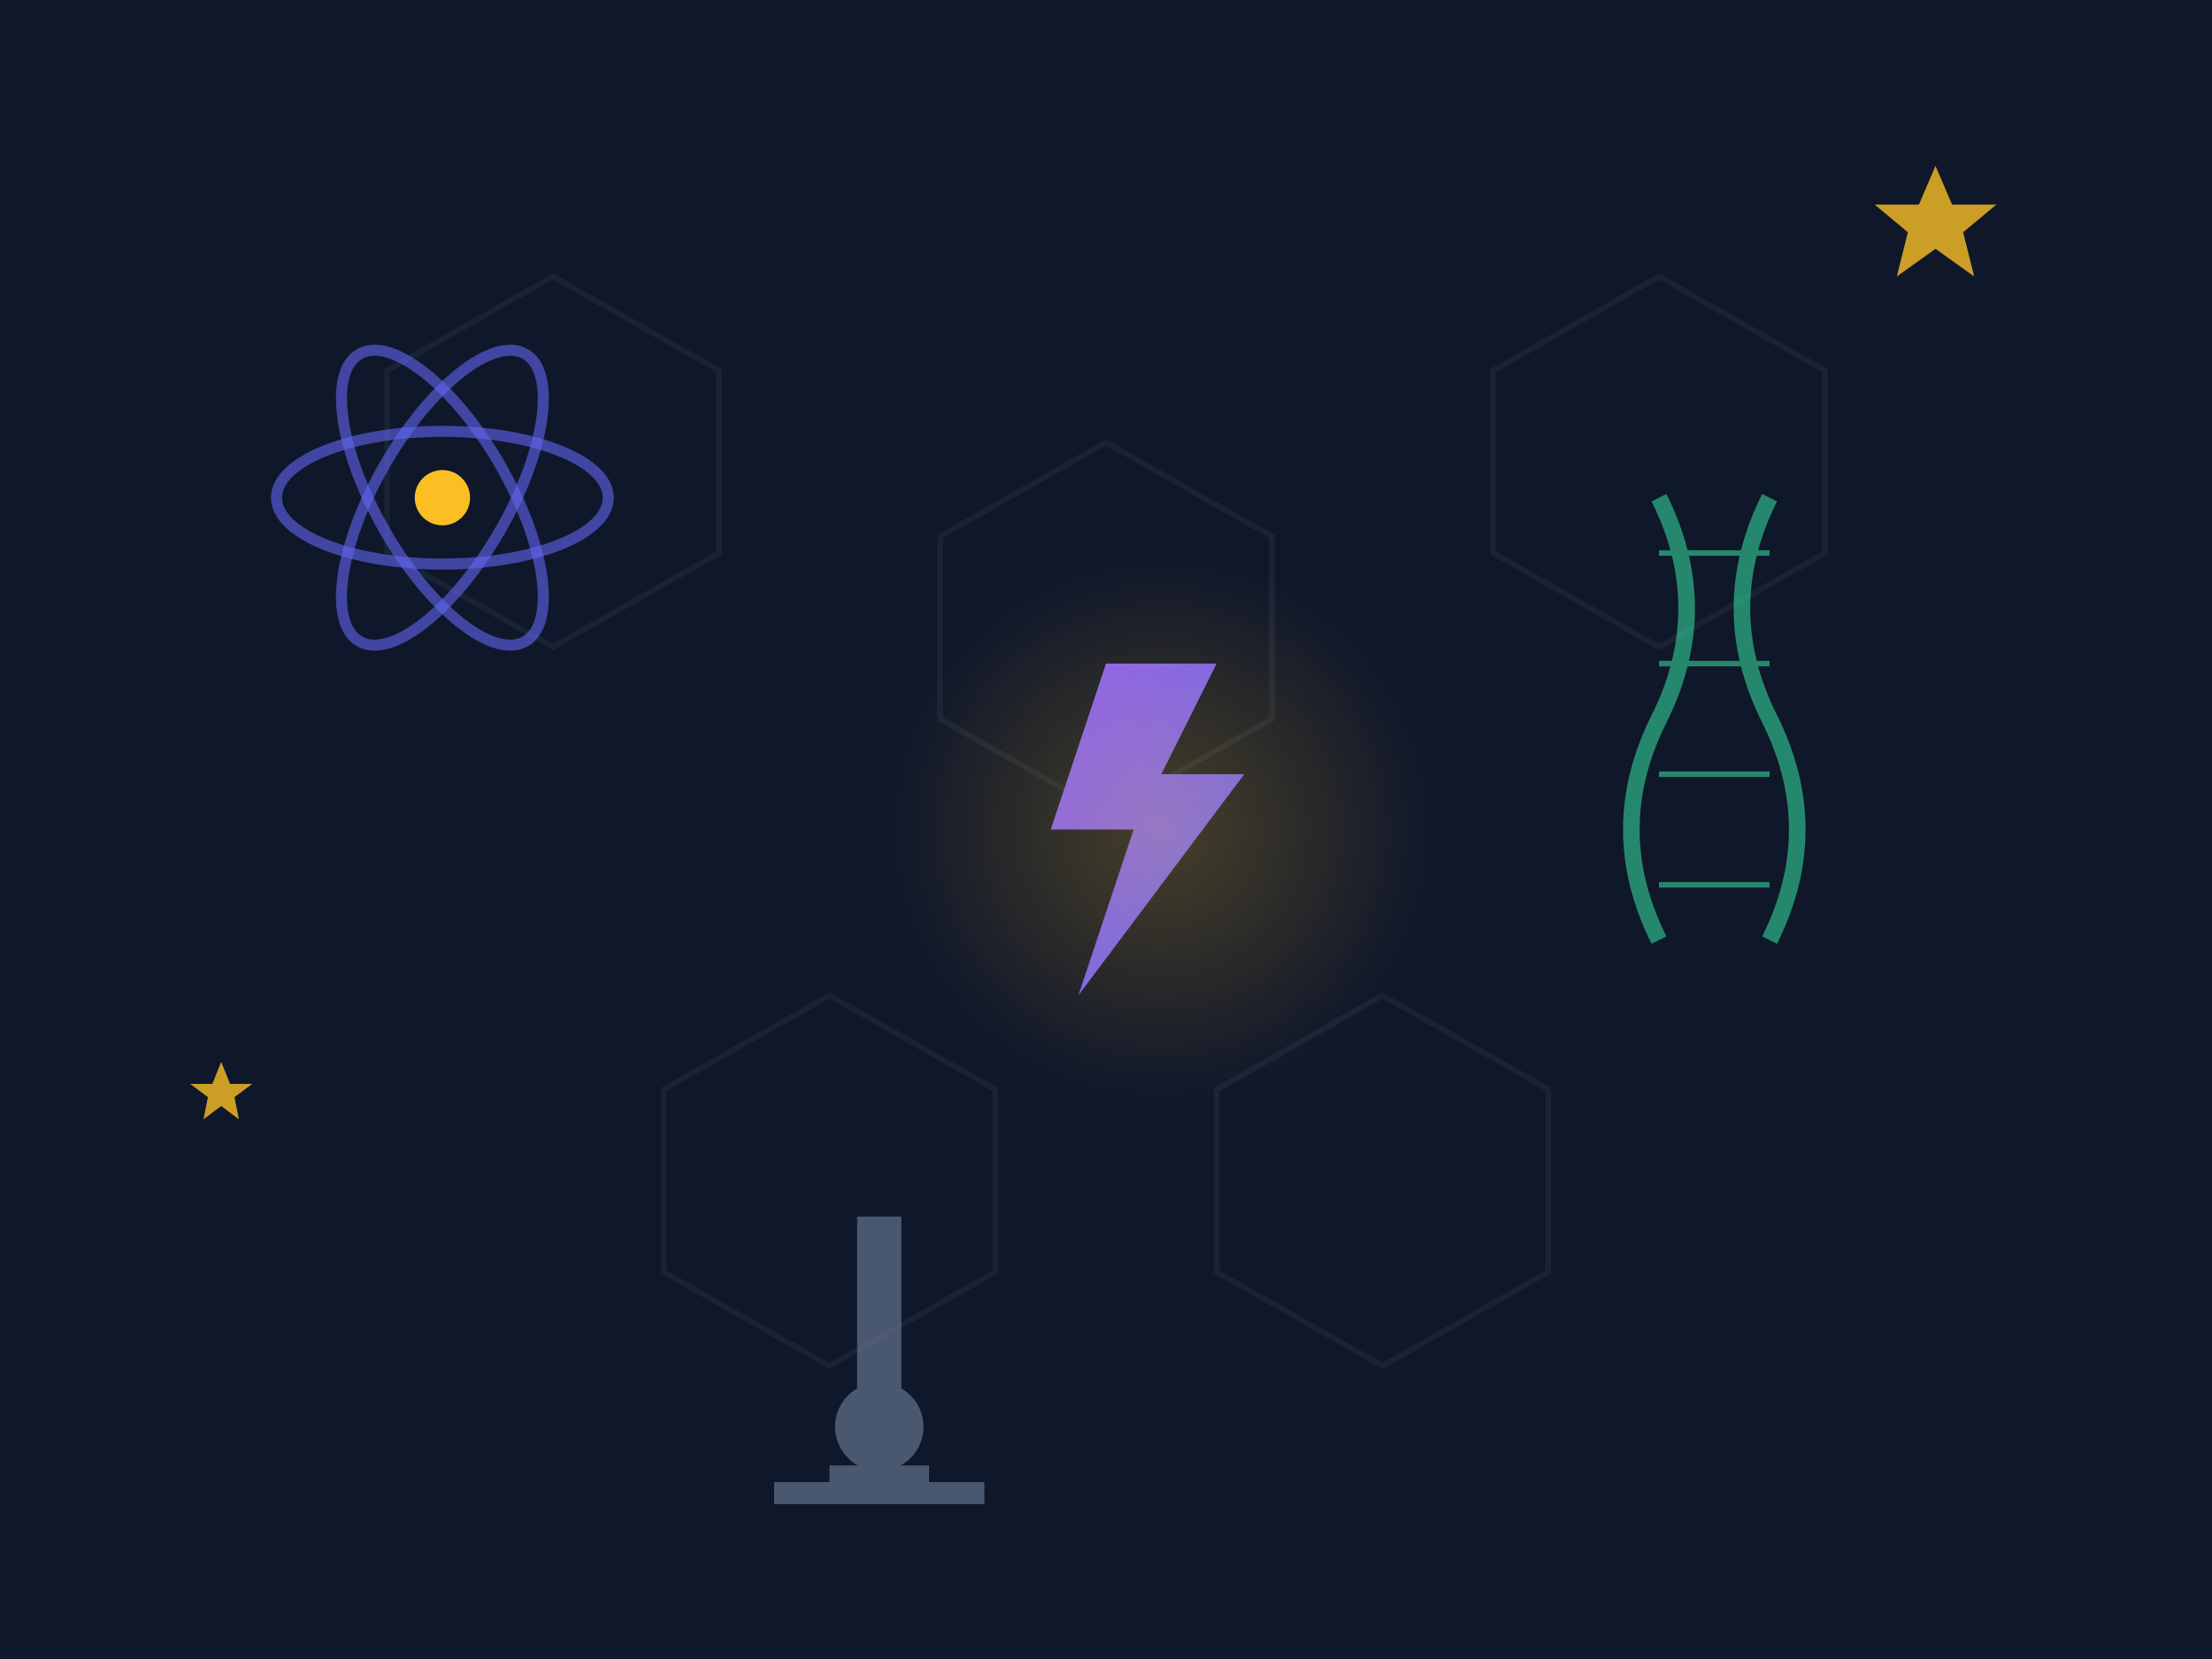 <svg xmlns="http://www.w3.org/2000/svg" viewBox="0 0 400 300" fill="none">
  <defs>
    <linearGradient id="specialGrad" x1="0%" y1="0%" x2="100%" y2="100%">
      <stop offset="0%" style="stop-color:#8b5cf6;stop-opacity:1" />
      <stop offset="100%" style="stop-color:#6366f1;stop-opacity:1" />
    </linearGradient>
    <radialGradient id="glowGrad">
      <stop offset="0%" style="stop-color:#fbbf24;stop-opacity:0.8" />
      <stop offset="100%" style="stop-color:#fbbf24;stop-opacity:0" />
    </radialGradient>
  </defs>

  <!-- Background -->
  <rect width="400" height="300" fill="#0f172a"/>

  <!-- Hexagon pattern -->
  <g fill="none" stroke="#334155" stroke-width="1" opacity="0.3">
    <polygon points="100,50 130,67 130,100 100,117 70,100 70,67"/>
    <polygon points="200,80 230,97 230,130 200,147 170,130 170,97"/>
    <polygon points="300,50 330,67 330,100 300,117 270,100 270,67"/>
    <polygon points="150,180 180,197 180,230 150,247 120,230 120,197"/>
    <polygon points="250,180 280,197 280,230 250,247 220,230 220,197"/>
  </g>

  <!-- Central lightning bolt (specialized skills) -->
  <g transform="translate(180, 120)">
    <path d="M20 0 L10 30 L25 30 L15 60 L45 20 L30 20 L40 0 Z" fill="url(#specialGrad)"/>
    <circle cx="30" cy="30" r="50" fill="url(#glowGrad)" opacity="0.3"/>
  </g>

  <!-- Atom symbol -->
  <g transform="translate(80, 90)">
    <circle cx="0" cy="0" r="5" fill="#fbbf24"/>
    <ellipse cx="0" cy="0" rx="30" ry="12" fill="none" stroke="#6366f1" stroke-width="2" opacity="0.6"/>
    <ellipse cx="0" cy="0" rx="30" ry="12" fill="none" stroke="#6366f1" stroke-width="2" opacity="0.6" transform="rotate(60)"/>
    <ellipse cx="0" cy="0" rx="30" ry="12" fill="none" stroke="#6366f1" stroke-width="2" opacity="0.6" transform="rotate(120)"/>
  </g>

  <!-- DNA helix -->
  <g transform="translate(300, 90)" opacity="0.6">
    <path d="M0,0 Q10,20 0,40 Q-10,60 0,80" stroke="#34d399" stroke-width="3" fill="none"/>
    <path d="M20,0 Q10,20 20,40 Q30,60 20,80" stroke="#34d399" stroke-width="3" fill="none"/>
    <line x1="0" y1="10" x2="20" y2="10" stroke="#34d399" stroke-width="1"/>
    <line x1="0" y1="30" x2="20" y2="30" stroke="#34d399" stroke-width="1"/>
    <line x1="0" y1="50" x2="20" y2="50" stroke="#34d399" stroke-width="1"/>
    <line x1="0" y1="70" x2="20" y2="70" stroke="#34d399" stroke-width="1"/>
  </g>

  <!-- Microscope silhouette -->
  <g transform="translate(140, 220)" fill="#64748b" opacity="0.7">
    <rect x="15" y="0" width="8" height="35"/>
    <circle cx="19" cy="38" r="8"/>
    <rect x="10" y="45" width="18" height="3"/>
    <rect x="0" y="48" width="38" height="4"/>
  </g>

  <!-- Stars indicating excellence -->
  <g fill="#fbbf24" opacity="0.8">
    <path d="M350,30 L353,37 L361,37 L355,42 L357,50 L350,45 L343,50 L345,42 L339,37 L347,37 Z"/>
    <path d="M50,240 L52,245 L57,245 L53,248 L54,253 L50,250 L46,253 L47,248 L43,245 L48,245 Z" transform="scale(0.8)"/>
  </g>
</svg>
